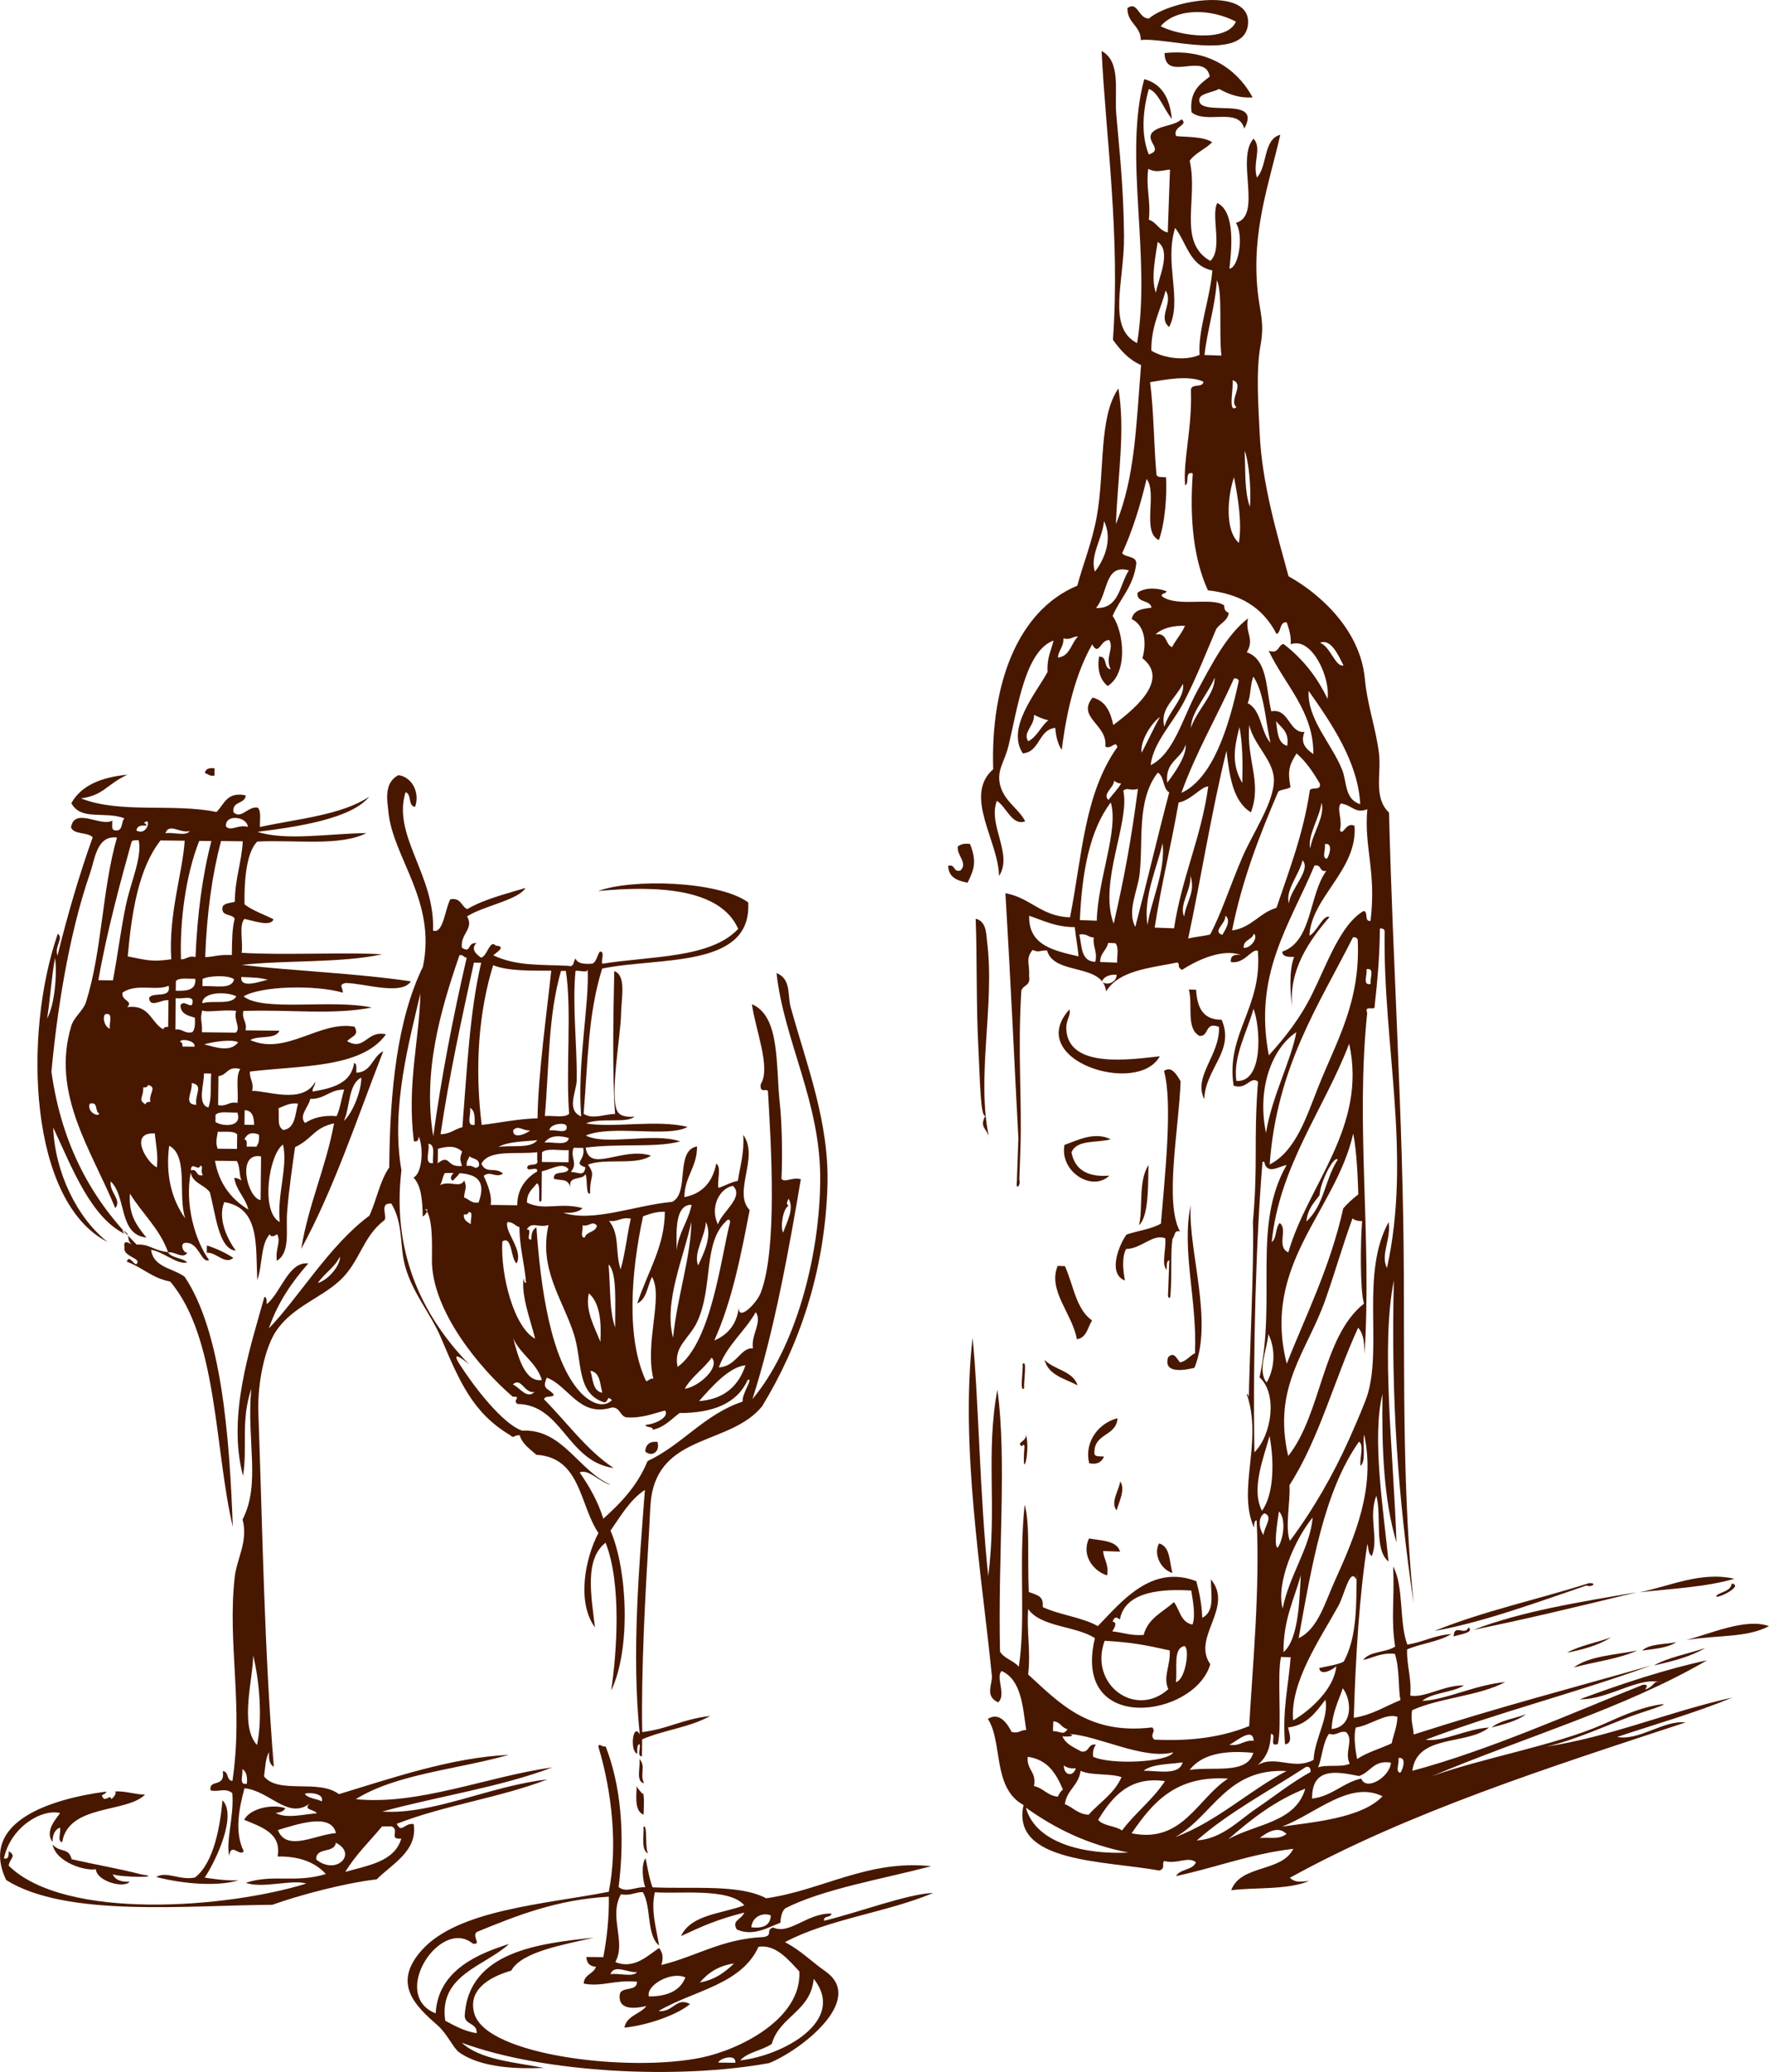 <?xml version="1.0" encoding="UTF-8"?><svg id="Layer_2" xmlns="http://www.w3.org/2000/svg" viewBox="0 0 274.77 321.7"><defs><style>.cls-1{fill:#481700;fill-rule:evenodd;}</style></defs><g id="Layer_1-2"><path class="cls-1" d="M71.83,181.47c-.39.75-.95,1.31-1.52,1.86-.89-.57.62-1.88,1.52-1.86Z"/><path class="cls-1" d="M33.33,119.29c0,.38,0,.75-.01,1.13-.79.15-.99-.27-1.5-.39.1-.66.66-.85,1.51-.74Z"/><path class="cls-1" d="M150.67,131.03c1.05,2.7.68,3.9-.38,6.02-1.58-.31-2.97-.8-3.01-2.63,1.16-.28.72,1.03,1.88.75,1.27-1.18-.62-2.36-.38-3.76.44-.32,1.01-.5,1.88-.37Z"/><path class="cls-1" d="M32.12,194.5c0-.37,0-.75.01-1.13,1.52.49,2.89,1.14,4.12,1.93-1.3,1.13-2.63-.89-4.13-.8Z"/><path class="cls-1" d="M102.12,223.86c.46,1.66-.97,2.38-1.9,1.49.08-1.06.67-1.6,1.9-1.49Z"/><path class="cls-1" d="M99.32,273.09c1.07,1.26,0,2.29.71,3.77-1.31-.21-.53-2.46-.71-3.77Z"/><path class="cls-1" d="M34.56,279.52c2.35,2.37-1.16,9.63-2.77,12,1.07.15,2.98.49,5.26.43-3.3.96-8.4.59-12.78-.52,1.54-.99,3.71.58,6.02.07,2.99-2.32,3.92-8.16,4.27-11.99Z"/><path class="cls-1" d="M99.95,283.63c.67-.52.18,3.28.71,4.14-1.11-.52-.63-2.6-.71-4.14Z"/><path class="cls-1" d="M8.16,286.38c1.21,1.36,2.46.37,2.98,2.29,3.59.82,7.38,1.46,10.88,2.37,3.69.53-3.5.45-4.51-.05.37.88,1.28,1.23,2.62,1.16-.76,1.08-5.11,0-5.24-1.94-1.53.32-6.13-.97-6.73-3.83Z"/><path class="cls-1" d="M17.65,278.2c1.23-.29,3.38.44,4.88.43-2.87,2.91-11.87,1.44-12.87,7.38-.83-.06-.14-1.6-.35-2.26-.79.33-1.16,1.09-1.15,2.24-1.24-1.67.5-3.54,1.18-4.5-3.02-.69-7.75,2.34-8.73,7.05.8.18.72-.53.76-1.12,1.27.81.13,1.09-.02,2.25,8.78,8.59,34.03,6.58,46.23,2.77-2.28-.68-6.78.82-9.4-.11,4.2-1.41,7.75.09,12.43-1.37-1.61-1.77-4.01-2.77-7.49-2.72.63-3.58-2.38-4.53-5.2-5.7.95-1.76,4.26-2.48,6.41-1.81-.25.5-.81.69-1.51.74,1.59.98,4.61.16,6.39.07-.39-.65-2.2-.49-1.11-1.52-3.37,2.56-6.27-2.03-10.13-2.37-.8,2.99-1.61,6.75-.11,9.78-.66.89-1.99-1.48-2.26.73-.53-2.45.79-6.29.48-9.77-1.15-.87-2.05-.12-3.38-.41-.28-1.86,2.3-.29,1.91-2.99.97.05.52,1.47,1.49,1.52,1.75-11.7-.8-21.29.35-31.59.33-3,2.12-5.54,1.23-9.01,2.85-5.51.6-12.27,1.35-20.29-1.68,5.1-.55,8.85-1.28,13.52-2.49-9.26,1.1-19.83,3.32-27.79.44.07.31.69.36,1.13,2.24-1.79,3.36-6.66,6.46-6.32-2.53,2.87-4.75,6.05-6.13,10.09,4.69-4.85,9.42-12.93,15.61-17.5,1.12-2.4,1.63-5.43,3.09-7.49.09-12.08,1.27-23.04,5.23-31.16,2.14-10.27-4.7-16.94-5.37-24.13-.14-1.51-.78-4.43,1.57-5.62,2.2.3,3.36,2.85,2.58,4.92-1.14-.12-.49-1.99-1.48-2.27-2.1,6.73,4.63,12.91,4.27,21.48,1.59.6,1.87-3.41,2.69-4.86,1.69-.29,1.67,1.1,2.62,1.53,2.59-1.53,5.9-2.33,9.06-3.29-1.14,1.88-6.47,2.77-9.08,4.41,1.11,2-1.06,2.63-.81,4.88,1.54.94.71-.81,2.26-.73-.97.95.06,1.82.73,2.26.95-.19,1.35-2.91,2.28-1.86,1.82.1-.12,1.19-.39,1.5,3.55,1.67,7,1.42,11.64,1.63,1.01.27.74-.77,1.14-1.12.31.81,1.38.88,2.63.78.66-.33.7-1.31,1.15-1.87.82-.05.16,1.34.36,1.89,7.61-1.22,16.81-.82,21.12-5.41-2.77-6.35-12.75-6.74-21.75-5.88,5.22-1.95,18.71-1.58,23.3,1.76.62,10.31-13.78,8.45-22.68,10.28-2.21,7.07-2.2,14.29-2.88,22.53,1.31.97,3.33.04,4.89.05-.44-5.41-.29-15.54-.13-22.19,1.93.7,1.08,4.19,1.05,6.78-.03,2.95-1.82,12.85-.54,15.04.47.81,1.73.86,2.62.78-1.13,1.09-5.3.1-7.53,1.05,4.19.75,11.13-.64,15.79.55-3.08,1.71-11.68-.4-15.81,1.33,3.11,1.63,10.46-.52,14.66.91-3.71,1.03-9.25.28-14.68.97.6,4.03,5.62-.18,10.14,1.24-2.18,1.58-7.11.34-9.79,1.4,1.27,1.8.28,1.51.33,4.51-.7.22-.35-2.31-.72-3.02-.5,1.02-2.88.1-2.28,2.23-.4-1.72-1.43-1.14-2.62-1.53-.15-1.42,1.97-.52,2.27-1.48-.94-1.17-2.62.01-4.14.33-.02,1.5-.03,3.01-.05,4.51-.78,1.1.05-2.5-.72-2.64-.66.85-1.57,1.44-1.54,2.99,2.82,1.33,4.94-.11,8.64.85-.61.64-1.7.79-3.02.72,4.63,1.55,11.34-1.2,16.94-1.69,2.75-1.37.39-7.97,3.86-8.61,0,3.29-1.93,4.62-1.97,7.88,2.81-.55,4.39-2.36,4.95-5.21.85.53.11,2.62.34,3.77,1.05-.32,1.87-.88,3.02-1.09.34-2.31,1.02-4.29.83-7.14,2.53,3.46-1.68,8.9,1,11.67-1.31,6.8-2.7,14.05-5.49,20.25,2.1-.89,3.51-2.5,3.82-5.23-.23,2.42,2.74-.45,3.41-2.22,2.58-6.8,1.6-22.86,1.1-31.2-.11-.65-1.31.47-1.12-1.14,1.62-2.52-.84-8.51-1.37-12.42,4.45,1.89,3.67,9.54,4.34,15.47.3,2.65.44,8.05.25,11.66.6.62,1.58-.32,3.01.04-1.79,10.62-4.18,23.85-7.52,34.14,6.58-7.8,10.47-21.89,10.53-34.11.06-12.01-5.62-21.47-6.79-32.04,2.31.94,1.68,3.4,2.2,5.29,2.49,9.03,6.04,17.95,5.71,27.89-.44,13.36-4.47,24.79-10.16,34.11-4.79,5.85-15.15,4.33-17.07,13.35-.3,1.4-.33,3.48-.43,5.26-.64,10.75-1.29,22.41-1.11,31.96,4.21-.55,5.98-1.94,10.56-2.52-3,1.75-7.27,2.2-10.57,3.64,0,.88-.02,1.76-.03,2.63-.82.05-.16-1.34-.36-1.88-.51.11-.32.94-.39,1.5-1.21-.56-.61-4.96.41-3-1.3-12.57-.08-26.31.8-37.98-2.33,1.55-3.75,4.03-5.34,6.33,2.65,6.12,3.17,18.48.1,24.82.87-5.82,1.66-16.55-.87-22.95-3.28,2.58-2.25,8.1-1.65,13.15-2.86-3.92-1.53-10.73.54-14.66-2.94-4.32-2.72-11.73-9.64-12.14-.99-.89-2.15-1.62-2.6-3.04-1.03-.04-.76.62-1.5-.02-5.81-3.48-7.84-8.34-10.74-15.16-1.55-3.66-4.37-6.86-5.52-10.97-.94-3.34-.24-6.54-2.15-9.8-2.05-.2-.46,2.18-1.16,2.62-3.35,2.57-3.72,6.43-6.87,9.33-3.03,2.78-7.31,4.05-9.86,7.79-1.68,2.46-2.95,7.86-2.78,12.76.66,18.17.88,36.12,2.4,54.93-.65-.35-.82-1.18-.73-2.26-.59.91-.59,2.44-.79,3.75,2.22,2.82,8.48.36,11.63,2.76,8.14-2.46,17.48-5.7,26.39-6.1-7.96,2.26-17.45,2.94-23.77,6.88,9.79.99,20.55-3.56,30.52-4.93-8.04,3.06-17.7,4.47-26.4,6.85,7.76.55,16.88-4.02,25.63-4.98-7.29,2.82-16.14,4.03-23.39,6.89.79,1.55,1.13-.17,2.63.03.68,4.18-3.42,6.24-5.74,8.59-5.04.57-12.14,2.49-16.22,3.95-13.31.08-31.99,2.01-41.33-3.84-4.37-9.19,7.31-12.67,15.57-13.74-.29.71-1.13.25-.39,1.13.64.08.98-.63,1.13.01.3-.04,1.15-1.23.39-1.12ZM100.58,226.85c5.44-2.55,8.79-7.24,14.77-9.24-.15-1.23,1.77-3.76.79-3.37-1.64,3.65-5.37,5.15-10.59,5.15-1.3.96-2.31,2.2-4.16,2.59,0-.62-1.04-.22-1.12-.76,1.44-.07,3.77-1.19,3.03-2.22-1.89.47-3.52,1.22-6.03,1.06-1.02-.24-.92-1.58-2.24-1.53-5.05,1.59-6.69-3.37-10.1-4.63-.84,1.94.3,1.57,1.1,2.65-.24.52-1.45.04-1.51.73,3.57,3.58,6.5,7.78,10.79,10.65-7.22-1.03-7.97-9.83-14.93-9.95-.87-.56.75-1.18-.74-1.13-4.99-4.24-12.59-13.32-12.55-21.2.01-2.31.18-6.7-1.04-7.91.77-.11-.09,1.09-.39,1.12-.05-2.43-.2-4.77-1.44-6.03,1.43-.7,1.57-4.73.82-6.38-.05.46-.12.89-.76.74-1.11-8.97.9-15.93,1.01-22.93-1.61,7.02-4.65,17.74-2.94,27.42-1.62,13.62,3.95,23.42,10.57,30.2-.85-.74-3.05-2.44-1.5-.02,2.21,3.46,6.64,9.21,9.66,10.26,6.37-.31,8.74,6.27,13.82,8.42-1.69-.34-3.47-2.54-4.87-1.93,1.49,2.14,2.82,4.43,3.68,7.18,2.78-2.48,5.34-5.19,6.87-8.95ZM67.29,176.46c1.27-9.29,3.06-18.48,5.2-27.77-.48-.03-.51-.49-1.12-.39-3.02,8.74-5.73,18.25-4.07,28.16ZM68.42,176.1c1.49,0,2.19-.8,3.4-1.09.71-8.78,1.12-17.88,2.92-25.54-.38,0-.75-.01-1.13-.01-1.89,8.71-3.82,17.39-5.18,26.64ZM74.83,174.66c2.89-.34,5.53-.94,8.66-1.03.11-7.08,1.47-16.58,2.13-22.92-3.27-.02-6.68.09-9.02-.85-2.26,7.3-2.89,15.89-1.78,24.8ZM89.39,150.76c-.52,5.35.27,11.7.19,16.93-.03,1.79-1.69,4.66.69,5.65-.65-8.17,1.32-17.62,1-22.93.06.81-1.34.15-1.88.35ZM87.14,150.73c-2.03,7.13-1.81,14.41-2.51,22.54,1.28-.09,3.05.33,3.77-.33-.54-7.03.44-16.07-.51-22.2-.25,0-.5,0-.75,0ZM73.71,174.65c.07-1.19.04-2.27-.72-2.64.27.86-.71,2.92.72,2.64ZM85.36,175.53c.86-.26,2.92.71,2.64-.72-.3-.65-2.72-.27-2.64.72ZM79.71,175.47c-.1,1.58,2.32.42,2.63.03-1.17.12-1.79-.89-2.63-.03ZM84.58,177.41c1.31-.19,3.56.6,3.77-.71-1-.32-2.88-.64-3.77.71ZM77.43,178.08c2.04-.33,5.01.31,6.03-1.06-2.13.24-4.52.19-6.03,1.06ZM67.25,180.6c-.1-1.14.45-2.92-.72-3.02.3.95-.77,3.23.72,3.02ZM68.02,178.35c0,.75-.02,1.51-.03,2.26,1.98-1.54,1.26.69,3.76.42-.33-1.1-.33-1.16.02-2.25-.99-.86-2-.89-3.75-.42ZM88.67,181.96c1.22.02,2.02.81,2.26-.72-2.03-.73.03-.95-.34-3.01-.5,0-1-.01-1.5-.02-.58,1.58.75,2.3-.42,3.75ZM84.19,178.91c0,.5-.01,1-.02,1.5,1.38.02,2.76.03,4.14.04,0-.62.01-1.25.02-1.88-1.38.1-3.33-.36-4.14.33ZM74.77,180.68c.73,1.66,2.1.41,3.37,1.54-1.16.74-1.95-.5-3.01.34.68,1.5,1.31,3.09,1.08,4.52,1.38.02,2.76.03,4.14.05-.06-2.94,1.95-4.62,3.07-5.23.28-1.02-1.78.25-1.5-.77.28-.6,1.84.11,1.52-1.11,0-.38,0-.75.01-1.13-3.07.41-7.45-.52-8.67,1.78ZM72.51,181.03c1.2-.21,1.15.72,1.88.02.19-1.18-.93-1.07-1.49-1.52-.12.51-.54.71-.39,1.5ZM68.34,184c1.56-.76,3.08.54,3.77-.71.5,1.2.07,1.26-.03,2.63.78.23,1.06.95,2.25.78,1.74-4.69-2.1-4.63-5.22-4.57-.39.49-.38,1.38-.77,1.87ZM111.52,190.11c.48-1.86,4.18-4.25,2.32-5.99-2.12.37-3.62,3.39-2.32,5.99ZM122.46,187.23c-.9.49-1.29,3.48-.8,4.13.41-1.37,1.82-3.71.81-5.26-.15.54-.46.63-.01,1.13ZM105.08,194.18c.32-2.84,1.81-4.49,2.34-7.12-2.95-.09-2.23,5.58-2.34,7.12ZM103.27,188.14c-1.4-.04-2.38.35-3.39.71-1.88,8.76-2.65,18.96.47,25.58.48-.02.53-.48,1.13-.37-1.36-5.74,1.57-12.64-.2-15.8-.74,1.4-.82,3.47-2.3,4.11,1.69-5.09,4.25-8.8,4.29-14.24ZM72.05,188.55c-.08.94.56,1.18,1.11,1.52-.2-.55.46-1.94-.35-1.89-.09.29-.32.44-.76.37ZM94.6,189.55c1.73,2.22.89,4.65,1.79,7.54.72-2.43,1-5.32,1.59-7.88-1.55-.31-1.94.56-3.39.34ZM108.34,205.12c-1.24,2.74-3.79,3.9-3.09,7.11,5.29-3.85,6.71-16.96,8.15-22.47-.02-.23-.05-.45-.37-.38-3.94,3.34-2.18,10.19-4.69,15.74ZM104.55,207.71c.57-6.13,2.79-12.61,2.83-18.02-1.11,5.41-4.35,12.44-2.83,18.02ZM108.44,196.47c.74-1.66,2.29-4.49,1.2-6.75-.1,2.31-1.99,4.8-1.2,6.75ZM80.24,196.16c-.97-.8-.65-4.38-2.22-3.41-.29,5.25,1.82,13.35,5.1,15.1-.69-2.8-2.22-6.76-1.78-9.42.08.29,0,.74.37.75-.23-3-1.01-5.46-1.03-8.66-.71-.17-.94-.82-1.87-.77-.5,1.46,2.53,4.39,1.43,6.41ZM90.46,190.26c.2.55-.46,1.94.36,1.89.27-.99,1.72-.78,1.9-1.86-.78-.83-1.08.17-2.26-.03ZM90.17,216.2c.82.88,3.18,2.85,4.88,1.18-.86-.76-.42.09-1.13.37-4.44-1.32-3.45-6.45-4.77-10.58-1.74-5.44-5.52-10.15-3.95-16.97-1.64.5-2.6-.65-3.39.72,1.02-.26-.29,1.77.73,1.51-.04-.93.21-1.56.78-1.87.64,9.19,2.16,20.58,6.86,25.65ZM49.37,199.2c1.75-.51,3.58-2.92,3.43-4.1-.82,1.7-2.42,2.6-3.43,4.1ZM95.55,206.11c-.02-3.66.32-8.52-1.02-9.79.33,4.46.13,7.23,1.02,9.79ZM93.26,208.34c.17-3.27-.12-6.08-1.8-7.54-.61,2.6.9,5.29,1.8,7.54ZM111.65,212.3c2.71-.1,3.39-3.15,5.3-2.95-.34-2.13,1.5-4.02.44-5.63-1.73,3.05-4.45,5.08-5.74,8.58ZM84.17,214.26c-.86-2.76-3.32-3.95-4.44-6.44.7,2.7,1.79,6.87,4.44,6.44ZM106.35,215.63c2.23-.32,5.57-3.36,4.19-4.84-1.25,1.77-3.1,2.91-4.19,4.84ZM108.58,217.54c3.92-.3,6.13-2.35,7.21-5.56-2.52.22-5.33,3.42-7.21,5.56ZM93.55,216.24c-.36-1.38-.32-3.16-1.84-3.41.41,1.33.34,3.14,1.84,3.41ZM83.02,216.13c-1.57.28-2.08-2.41-3.37-1.17.96.32,2.13,2.35,3.37,1.17ZM39.92,270.93c.85-3.94.42-9.77-.6-13.92.04,3.48-2.19,10.88.6,13.92ZM38.35,276.93c.09-1.08-.07-1.91-.73-2.26.22.78-.64,2.6.73,2.26ZM49.98,279.69c.46-1.46-2.6-1.39-2.62-1.16.52.73,1.82.7,2.62,1.16ZM43.16,284.13c1.35,3.46,5.89.69,9.02.48-.76-3.27-6.17-1.3-9.02-.48ZM53.62,290.64c3.57-1.04,7.64-1.57,8.71-5.17-2.06.13-.19-1.28-1.48-1.9-.5,0-1-.01-1.5-.01-1.93,2.34-4.12,4.41-5.72,7.08ZM49.12,288.71c3.12,2.54,6.47-.92,3.04-2.6-.19,1.71-3.14.6-3.04,2.6Z"/><path class="cls-1" d="M21.19,196.26c.95-.95-2.18-1.07-1.85-2.65-.25-1.25.78-.6,1.13-.36-1.01-.92,0-1.67-1.48-2.27.16.34.32.68.74.76-5.54-2.39-8.55-10.48-11.47-16.68.27,6.93,3.68,14.01,8.45,17.77-12.2-6.21-13.17-32.12-7.74-47.85.98.66-.55,1.94-.04,3.39,1.58-6.37,3.37-12.52,5.47-18.37-.78-.85-2.92-.37-3.37-1.54.52-3.22,4.74,0,6.41-1.06.03.6-.2,1.43.36,1.51,1.39.28.95-1.31,1.53-1.86-3.11-1.16-6.75.44-8.25-2.35,1.58-2.82,4.74-4.03,8.7-4.42-3.41,1.64-3.64,3.17-7.19,3.68,6.1,2.41,14.25.72,21.04,2.11,1.2-1.18,1.58-3.2,4.54-2.58-.11,1.41-2.16.83-1.91,2.61,1.18,1.18,2.26-.97,3.77-.71.58.55.31,1.93.34,3.01,5.93-1.29,12.6-1.82,16.98-4.7-2.77,3.38-10.83,4.64-17.36,5.45,4.36,1.43,11.1.28,16.92.19-4.03,2.1-11.15,1.02-16.94,1.32-1.91,1.83-2.04,7.14-1.99,9.75,1.28.98,2.98,1.55,4.49,2.31-.33,1.26-3.33.18-4.51-.05-.88,1-.17,3.62-.43,5.26,5.96.4,16.99-.12,21.81.24-6.46,1.38-14.77.87-21.83,1.64,8.48.98,17.38,1.25,26.3,2.55-1.41,2.27-7.36.26-10.16.26-1.1.31-.43.56-.39,1.5-4.29-1.24-12.67-1.06-15.43.58,3.11,2.44,13.63.38,19.91,1.73-6.21,1.19-12.46.28-19.94.53-.28,1.39.62,1.62.34,3.01,1.75.02,3.51.04,5.26.06-.6,1.42-3.31.67-4.53,1.45,5.59,2.47,10.82-3.1,16.2-2.07.77,1.39-.43,1.43-1.15,2.24,2.78,1.61,3.01-1.75,6.03-1.06-3.77,5.27-13.15,4.81-21.13,5.78-.09,1.21.65,1.6.34,3.01,2.07-.13,7.86,2.17,9.79-1.4.04.68-.47.79-.39,1.5,3.07-.54,5.97-1.25,6.44-4.44.51.12.3.94.36,1.51,2.38-.1,2.48-2.53,4.17-3.34-4.07,10.42-7.64,21.34-12.75,30.7,1.17-7.04,3.82-12.58,5.11-19.5-3.17.7-3.3,2.37-6.06,3.7-.41,2.9-.96,6.55-1.24,10.14-.21,2.64.56,6.22-1.59,7.5-.27-1.93.68-2.85.05-4.13-.31.26-1.04.57-1.13-.01-1.47,1.54-1.14,4.91-1.96,7.12-.26-5.39.42-11.18-5.13-12.09-1.08,2.68.58,5.88,1.8,7.54-2.71-.21-3.15-5.85-4.04-9.07-.83-1.17-2.65-1.38-2.97-3.04-.94,4.89.65,10.52,2.86,13.57-1.25.59-1.59-2.9-3.73-2.67-.89.09-.25,1.66.36,1.51-.67,1.11-2-.24-3.01-.03.6.9,2.2.82,2.99,1.54-1.49.46-3.66-1.62-5.62-1.95.34,2.77,3.43,2.84,5.22,4.2,5.73,8.58,6.95,24.78,7.47,38.82-2.87-12.12-2.31-29.35-9.73-38.09-2.79-.5-4.33-2.22-6.74-3.08.38-1.15,1,.44,1.5.39ZM20.18,185.34c-.25,3.35,1.16,5.07,2.56,6.8-4.37-.43-3.06-6.43-5.55-8.71-.26,1.63,1.81,2.92.71,4.14-3.67-8.98-10.01-17.71-6.83-28.28.42-1.4,1.87-2.37,2.3-3.74,2.5-7.96,2.48-17.44,4.8-25.52-3.15-.35-3.4,3.29-4.2,5.59-3.41,9.84-5.19,22.12-5.98,30.77,1.62,11.69,6.51,20.17,13.24,26.85,2.08-.1,2.3.82,4.88,1.18-1.31-3.67-4.02-5.99-5.92-9.09ZM38.58,187.8c-.48-1.89-1.85-2.9-2.2-4.91.52,0,.82.19,1.12.39-.38-.86-.21-2.27-.72-3.02-1.13-.01-2.26-.02-3.39-.04.64,3.59,2.53,5.95,5.18,7.58ZM35.11,128.34c.83.8,1.82-.38,3.39.04-.13-1.65-3.64-2.03-3.39-.04ZM21.19,128.94c1.81.98,2.38-2.39,1.14-1.12.23.02.44.06.37.38-.86-.11-1.42.07-1.51.74ZM25.69,129.37c1.15-.22,3.23.52,3.77-.33-1.55.37-3.19-1.32-3.77.33ZM20.41,130.81c-1.6,5.71-3.87,14.05-5.13,21.38.75,0,1.5.02,2.26.02.71-3.68,1.19-7.73,2.01-11.64.78-3.73,2.56-7.47,1.99-10.13-.44.05-1.07-.07-1.13.36ZM24.93,130.49c-3.36,4.29-4.46,10.91-5.09,18,3.07.6,3.71.88,6.76.45-.44-7.06,1.76-13.39,2.09-18.41-1.25-.01-2.51-.03-3.76-.04ZM30.95,130.55c-2.17,5.49-3.03,12.67-2.84,18.4.89.02,1.12-.64,2.26-.35.27-6.57,1.06-12.61,2.46-18.02-.63,0-1.25-.01-1.88-.02ZM31.87,148.61c1.81-.1,1.76-.4,4.14-.33.04-2.66.05-4.05.44-5.64-.41-.84-2.24-.29-1.86-1.9.33-.55,1.22-.53,1.89-.73,0-3.55,1.04-6.03,1.23-9.39-1.13-.01-2.25-.02-3.38-.04-1.35,5.13-2.19,10.93-2.46,18.03ZM7.32,158.12c1.18-2.09,1.58-7,1.23-9.39-.56,2.98-.74,6.34-1.23,9.39ZM31.46,151.99c0,.38,0,.75-.01,1.13,1.84-.15,4.55.6,4.9-1.07-.84-.71-4-.56-4.89-.05ZM41.61,152.11c-1.58-.36-1.89-.31-4.13-.42-.2,1.92,3.06.63,4.13.42ZM27.32,152.32c0,.5-.01,1-.02,1.5,1.66.05,3.19-.03,3.03-1.85-1.08.03-2.46-.23-3.01.34ZM19.03,154.11c-.24,1.32,1.76,1.26.73,2.26,3.51-.46,3.65,2.39,5.6,3.45.09-.29.32-.43.76-.37.01-1.38.03-2.76.05-4.14-.93-.24-2.95,1.34-3-.41.67-.97,3.44.22,3.03-1.85-2.01.87-4.91-.44-7.16,1.05ZM31.42,155.76c1.62-.5,4.55.34,5.28-1.07-1.34-.72-5.22-.79-5.28,1.07ZM27.24,159.85c1.19-.17,1.32.69,2.63.41.44-.44.44-1.33.4-2.25-1.06-.32-2.2-.57-2.24-1.91.55-1.12,1.95,1.01,1.89-.73-.15-.84-1.85-.17-2.63-.41-.02,1.63-.04,3.26-.05,4.89ZM31.37,160.27c1.75.02,3.51.04,5.27.06.8-.83-.38-1.82.04-3.38-1.89-.25-4.45.3-5.27-.06-.39,1.53.02,1.52-.04,3.38ZM17.08,159.73c-.22-.78.64-2.6-.73-2.26-.5.48-.1,1.99.73,2.26ZM28.33,162.49c.63,0,1.25.01,1.88.02.21-.99-2.17-1.3-2.25-.78.29.08.43.32.37.76ZM31.72,162.15c1.63.4,4.04,1.32,5.27-.32-.92-.54-4.02-.07-5.27.32ZM33.93,167.07c-.02,1.5-.03,3-.05,4.51,1.39.28,1.62-.62,3.01-.34.18-1.71-.34-4.15.43-5.26-2.02-.55-2,.99-3.4,1.09ZM32.37,171.94c.52-1.43.29-2.79.43-5.26-.38,0-.75,0-1.13-.01.11,1.37-1.15,4.82.69,5.27ZM53.4,174.05c1.51-1.37,2.79-5,2.71-6.74-2.06,1.06-1.7,4.6-2.71,6.74ZM30.49,171.54c-.26-1.66,1.19-3.06-.72-3.39.19,1.37-1.38,3.33.72,3.39ZM22.25,168.82c.06,1.61-.9,1.91.35,2.64.09-.29.32-.43.76-.37-.3-1.34,1.11-2.24-.35-2.64-.09.29-.32.43-.76.37ZM48.18,170.61c-.14,1.15-1.87,2.63-.79,3.75,1.21-.79,2.75-1.25,4.9-1.07.55-1.21.75-2.78,1.17-4.12-2.25-.02-3,1.5-5.28,1.45ZM43.27,172.06c.1,2.01-.21,2.74.72,3.39,1.88-.24,1.84-2.42,2.3-4.11-1.38-.14-2.1.39-3.02.72ZM15.43,172.88c-.76-.25-.08-1.9-1.49-1.52-.47,1.24,1.3,2.15,1.49,1.52ZM37.98,174.63c.5,0,1,.01,1.5.02-.05-1.19-.24-2.25-1.48-2.28-.01.75-.02,1.5-.03,2.26ZM33.48,173.08c0,.37,0,.75-.01,1.13,1.02.67,4.21.92,3.4-1.47-1.18.06-2.76-.29-3.39.34ZM33.8,178.35c1,0,2,.02,3.01.03,0-.75.02-1.5.03-2.26-.54-.59-1.92-.35-3.01-.41-.2,1.23-.36,1.65-.03,2.63ZM37.95,176.89c.44.07.4.6.36,1.13.5,0,1,0,1.5.02.32-.43.51-1,.4-1.88-1.02-.41-1.76-.26-2.26.73ZM24.37,181.25c.22-2.07-.18-3.55-.32-5.27-4.13-.24-1.25,4.57.32,5.27ZM43.45,189.74c-.43-4.38,1.3-8.56.51-12.03-2.19,1.5-3.54,10.41-.51,12.03ZM28.79,189.2c-1.22-3.39.56-9.72-2.51-11.31-.59,4.5.36,8.33,2.51,11.31ZM40.48,186.32c.02-2.25.05-4.51.07-6.77-3.9-.72-2.1,6.52-.07,6.77ZM29.63,181.69c1.16-.27.71,1.04,1.87.77-.47-.95.21-1.18-.36-1.51-.35,1.03-1.38-.75-1.51.74Z"/><path class="cls-1" d="M92.94,271.14c.17-.56.48.15,1.13.01,2.32,5.91,3.06,13.51,2.02,21.83,1.15.98,2.67-.08,4.13.04-.38-1.06-.68-3.53.05-4.51.23.98.5,2.92,1.08,4.52,6.17.29,13.47-.53,17.66,1.7,8.77-1.26,15.8-6.04,25.63-4.98-7.84,2.05-16.76,3.54-22.64,6.52-.55.46-.73,1.29-.78,2.25-1.86.71-4.26,2.2-6.78,1.05-.83-1.46.71-1.48,1.16-2.62-4.23,1.08-6.43,2.07-9.82,3.65,1.55-3.36,6.3-3.45,9.83-4.78-2.35-2.78-10.24-1.72-13.89-2.03-.63,2.67.12,5.21.66,8.28-2.01-1.63-1.17-6.05-2.54-8.3-1.24,0-1.88.61-3.39.34-1.95,3.47.85,7.36-.87,10.52,2.88,1.2,5.04-1.02,6.79-2.18.67.82.64,1.73.35,2.64,5.41-1.32,9.42-4.06,15.84-4.34,1.6-.23.29-1.07,1.52-1.49,2.56,1.19,5.27-2.24,9.05-2.16-.05.71-1.25.25-1.14,1.12,5.33-1.27,12.99-4.19,16.97-4.32-7.2,3.03-16.36,4.07-23.03,7.64,2.47,1.3,3.95,2.88,6.34,4.58,6.21,4.43-3.97,12.27-8.81,14.2-13.98,2.55-34.86,1.59-47.73-3.16,2.88,2.64,8.08,3.01,12.74,3.9-3.65.16-9.57.12-13.13-2.4-.95-.67-1.82-2.83-3.34-4.17-3.39-2.99-7.18-6.44-2.5-11.69,5.62-6.3,19.1-7.14,29.06-9.08,1.4-6.99.52-15.46-1.63-22.58ZM74.2,299.89c-1.15.55.78,2.15-.77,1.87-5.04-4.13-12.95,7.99-5.76,10.84.36-6.87,6.94-9.36,11.4-10.78-3.72,3.45-10.98,4.78-9.91,11.92,1.47.79,2.92,1.61,4.87,1.94.13-1.61-1.76-1.26-1.85-2.65.52-10.12,11.76-11.3,20.07-12.19-4.67,1.1-11.21,2.16-12.84,5.12-3.71,1.08-6.78,3.14-5.72,6.71,1.94,6.51,24.13,9.11,35.28,6.79,6.02-1.26,15.57-6.05,15.19-13.37-1.63-1.75-3.66-4.26-6.35-3.83-2.65,5.91-10.2,6.81-15.53,9.98,2.28.25,2.8-2.27,4.9-1.08-2.42,1.97-7.33,3.4-10.2,3.65.38-1.9,2.45-2.06,3.42-3.35-1.68.39-4.55.76-4.11-1.93.39-1.12,2.69-.29,2.65-1.85-3.48-.33-5.51.86-8.28.29.07-1.45,1.54-1.47,1.91-2.61-.96-.06-1.45-.56-1.49-1.52.88,0,1.76.02,2.63.03.54-2.87.9-5.92.86-9.39-8.11.46-14.26,2.92-20.37,5.42ZM116.7,299.24c1.8.19,2.95-.27,3.03-1.85-1.22-.51-2.89.17-3.03,1.85ZM108.71,307.8c2.32-.41,3.9-1.59,5.3-2.95-2.39.34-4.04,1.45-5.3,2.95ZM94.81,306.52c1.27-.23,3.49.52,4.14-.33-1.4.15-3.55-1.3-4.14.33ZM100.79,309.97c2.85,0,4.85-.87,5.67-2.95-2.18-1.02-6.16,1.22-5.67,2.95ZM119.89,317.32c-1.45,1.05-3.74,1.25-4.92,2.58,6.51-.71,16.63-6.09,11.42-12.66-.48,5.09-5.27,5.77-6.51,10.08ZM111.58,320.24c.88,0,1.75.02,2.63.03.18-1.51-2.55-.65-2.63-.03Z"/><path class="cls-1" d="M177.2,6.22c-.03-2.27-2.14-2.61-2.08-4.97,1.62-1.15,1.69,1.65,3.33,1.63,3.44-2.96,16.02-4.99,15.39.93-.61,5.87-12.99,1.9-16.64,2.41ZM180.28,4.07c2.78,1.47,10.25,2.59,11.69-.71-3.68-1.94-9.15-2.26-11.69.71Z"/><path class="cls-1" d="M180.89,8.24c7.65-.81,11.87,3.47,13.67,6.89-1.89.09-3.32-.3-5.22-1.32-1.09.62-3.11.65-3.07,1.77.09,2.66,9.9-.84,6.99,4.39-.86-3.39-5.94-.63-8.19-2.55-.35-3.24,1.29-4.34,2.84-5.54-.79-3.98-6.96,1.03-7.02-3.64Z"/><path class="cls-1" d="M184.65,153.63c.38.01.75.03,1.13.04.17,2.63.96,4.67,3.97,4.66,2.1,4.84-2.53,7.51-2.7,12.32-1.78-3.56,2.47-6.82,2.29-11.21-2.29-.9-1.46,1.55-3.06,1.39-2.1-1.22-.97-4.75-1.62-7.2Z"/><path class="cls-1" d="M183.29,191.21c-1-.3-.75.75-1.17,1.09-.34,2.3-.05,5.4-.31,8.64.02.93-.48.62-.38-.01.02-.63.05-1.25.07-1.88.04-1.13.08-2.26.12-3.38-.52.1-.35.93-.43,1.49-.83-.92-.01-3.38-.2-4.9-1.91-.77-3.72,1.64-6.08,1.66-.71,1.36-.45,3.41-.18,4.89-2.77-1.03-.86-5.69.26-7.14,1.75-.59,3.83-.83,5.33-1.69.54-6.7,1.89-18.71.48-23.69,1.19-.93,2.08.76,2.58,1.6-.28,7.5-2.55,18.81-.09,23.33Z"/><path class="cls-1" d="M172.52,176.89c-2.11.59-5.32,0-6.09,2.04.5,2.56,2.33,3.88,5.89,3.6-2.71,2.6-7.76-.65-6.98-4.77,1.88-.66,4.68-2.15,7.18-.87Z"/><path class="cls-1" d="M178.4,180.87c-.13,1.95.21,7.78-1.47,9.35.63-2.79-.16-6.84,1.47-9.35Z"/><path class="cls-1" d="M184.94,187.13c-.4,7.1,3.56,17.97.59,25.23-1.26.34-4.96,1.07-4.08-1.65.97-.93,1.33.3,1.85.82,1.02-.21,1.47-1.03,2.31-1.42.37-8.23-2.12-15.95-.67-22.98Z"/><path class="cls-1" d="M164.28,196.54c.38.01.75.03,1.13.04,1.32,2.89,1.69,6.66,4.21,8.43-.67,1.1-.86,2.72-2.36,2.92-.68-3.97-4.58-7.57-2.97-11.4Z"/><path class="cls-1" d="M162.25,211.14c1.47,1.54,4.42,1.7,5.12,3.95-1.99-1.05-4.54-1.58-5.12-3.95Z"/><path class="cls-1" d="M158.84,211.77c.75-.79.14,2.75.24,3.77-.75.79-.14-2.76-.24-3.77Z"/><path class="cls-1" d="M173.58,220.21c-.21,2.9-3.74,2.22-3.59,5.51.1.52.93.35,1.49.43-.35.8-.98,1.3-2.3,1.04-.82-3.39,1.55-6.29,4.39-6.99Z"/><path class="cls-1" d="M159.21,222.32c1.06,2.29-.58,8.67-.08,2.26-.05-.43-.37-.22-.37-.01-1.17-.67,1.19-.76.46-2.25Z"/><path class="cls-1" d="M173.98,230.01c.92,1.15-.25,3.36-.54,4.5-1.04-1.27.42-3.18.54-4.5Z"/><path class="cls-1" d="M169.15,238.86c1.96.36,4.35.32,4.82,2.05-.88-.03-1.76-.06-2.63-.09.11,1.35.93,2.04.62,3.78-2.12-.64-4.06-3.16-2.8-5.74Z"/><path class="cls-1" d="M180.03,239.63c1.8.51,1.57,2.9,2.09,4.59-1.71-.45-3.04-2.84-2.09-4.59Z"/><path class="cls-1" d="M269.39,245.12c-4.37,1.29-9.71,1.53-14.75,2.1,4.54-.87,9.5-3.3,14.75-2.1Z"/><path class="cls-1" d="M274.77,252.47c-3.4,1.83-7.95,1.36-12.87,2.17,3.86-1,9.2-3.45,12.87-2.17Z"/><path class="cls-1" d="M190.96,41.71c1.38-.06,2.29-5.06,1.01-7.11,4.17-1.13-.05-9.92,2.73-13.07,1.37,1.45-.19,3.73.53,6.04,1.65-1.75.98-5.98,3.63-6.64-1.74,7.62-4.49,14.95-3.51,24.33.34,3.26,1.09,4.82.45,8.3-.75,4.07-.34,9.51-.13,13.92.36,7.58,2.68,15.43,4.47,21.99,5.18,2.89,11.14,8.51,11.85,15.86.42,4.42,1.74,7.73,2.21,11.75.36,3.09-.9,6.75,1.55,9.09.59,23.76,2.2,47.7,2.3,71.58.07,16.99-.17,34.58,1.53,51.23-2.46-16.8-3.53-31.59-3.08-50.16-2.06,10.18-.07,26.56.41,40.66-1.97-6.52-2.3-14.56-2.18-23.03-1.67,6.76.17,18.06.94,26-2.28-1.87-1.03-7.04-1.89-10.23-1.29,3.37.43,6.58-.71,9.38-.55-.34-.5-1.23-.68-1.91-1.26,8.16-1.82,17.34-2.11,27.02,2.86-.44,4.86-1.8,7.25-2.75-.38-1.81-.1-4.84-.87-7.18-2.15-.23-3.3.61-4.93.95,1-1.4,3.55-1.12,4.97-2.08-.67-4.35-.09-6.94-.3-12.43,1.69,3.15.89,8.62,2.19,12.12,2.44-.37,4.21-1.46,6.83-1.63-1.92,1.19-4.7,1.45-6.86,2.38-.08,2.62.73,4.41.49,7.17,2.27.41,5.21-1.64,8.34-1.58-1.83,1.15-4.82,1.06-6.49,2.4,3.63-.13,8.31-2.52,12.9-2.92-4.13,2.19-10.11,2.4-14.46,4.37-.28,1.59.18,2.5.24,3.77,13.76-4.41,24.08-7.06,36.89-10.71-11.91,4.32-23.7,7.25-35.04,11.53,2.77.37,6.4-1.71,9.85-1.9-3.46,2.79-11.19.99-11.91,6.72,11.72-3.14,24.29-8.76,35.86-13.38.96.02.45.3.35.77,1.78-.75.99-1.54,2.67-1.03-3.43-1.26-8.19,2.58-12.88,2.54,6.31-2.36,13.58-4.75,19.78-6.06-12.88,7.5-28.55,11.99-42.8,18.02,7.73-2.83,19.1-4.77,26.63-8.07,2.22-.97,5.42-2.54,8.77-3.07,2.52-.4-2.9,1.25-4.2,1.73-3.89,1.44-8.97,3.8-13.34,4.78,9.88-1.49,18.96-5.4,28.88-7.61-5.68,2.35-11.9,4.12-17.91,6.12,3.45.64,7.26-2.66,10.62-2.25-21.41,7.04-42.97,13.93-61.46,24.12.98.85,1.69.57,2.99.49-3.32,1.43-8.63.97-12.09,1.44,1.47-4.02,7.85-2.75,9.64-6.43-6.65.78-12.05,2.92-18.21,4.23.63-1.14,2.58-.87,3.09-2.15-1.26-.97-2.89.35-4.89-.18-.52.24.28,1.16-.81,1.47-8.57-1.55-23.05-1.2-21.08-10.17-4.88-2.65-3.19-9.8-5.54-13.37,1.85-1.18,3.1.86,3.69,2.02,1.14.31,1.38-.34,2.27-.29-.55-3.73-.76-7.76-3.81-9.17-1.01.92.78,3.7-.55,4.87-2.15-.99-.84-2.82-.98-4.17-1.61-15.99-4.93-35.71-2.99-52.42.92,9.04,1.13,25,2.43,36.97,1.38-10.56-.42-19.17,1.42-28.92,1.51,10.9.06,25.74.41,40.66.65,1.1,2.15,1.39,2.92,2.36,1.12-7.4-.07-15.95.91-25.18.84,2.98.4,8.29.64,13.57,1.68.57,2.26.75,2.17,2.34,2.6,1.22,6.12,1.57,8.55,2.95,3.55-3.61,8.25-9.7,15.3-6.97.47,1.74.85,3.56.92,5.68,2-1.02,1.32-3.54,1.35-5.97,3.63,4.38-3.04,9.01-.1,13.17-2.39,8.33-21.55,11.04-17.92-4.04-2.99-1.94-8.36-1.67-10.37-4.52-.26,3.63.43,6.37,0,10.16,4.88,4.45,9.39,9.4,19.27,8.22.68.69-.49,1.08.31,1.89,5.86.31,10.72-.45,14.75-2.1.54-9.42,1.69-21.24,1.16-31.94-.44.04-.34.67-.42,1.11-2.65-6.03,1.44-13.38-1.13-20.74.5.14.28.95.32,1.52.06-6.34.87-21.85.65-28.2.82-9.38.08-12.31.79-21.8-1.17-.97-1.72,1.33-3.79.62-1.23-8.13,4.5-12.05,3.77-20.93-.91-.45-2.12,2.13-4.2,1.73-.08-1,.56-1.22,1.54-1.08-2.71-1.06-6.73.73-9.12,2.31-.89-.54-.21-.76-.71-1.16-4.27.88-9.06,1.2-11.08,4.49-.54-4.46-8.08-2.41-9.18-6.35-1.4-.02-1.09.38-2.25-.08-1.13,1.46-.42,2.01-.53,4.12.27,1.47-.97,1.31-1.21,2.21-.59,9.78.13,16.92-.15,24.83-.05,1.5-.11,3-.16,4.51.28.9-.59,1.71-.39.36.08-2.26.16-4.51.24-6.76-.63-11.92-1.15-23.6-2.01-38.08,3.92.71,5.51,3.59,10.03,3.75,1.91-9.66,2.2-19.15,7.36-26.45-.28-1.11-.96.45-1.88-.07.42-3.44-4.49-4.47-1.98-7.6,2.07.5,2.78,2.26,3.23,4.26,2.58-1.98,9.04-6.82,4.52-10.37.7-2.49.33-5.12-1.66-6.08.25-1.42,1.66-1.6,3.07-1.77-.18-1.28-2.38-.68-2.17-2.33,1.36-.96,3.44-.66,4.52-.21-.11.4-.76.23-.78.72,2.25,1.85,7.9.09,9.73,1.48-.04.64.24.98.71,1.15-.22,1.33-1.42,1.6-1.98,2.56-1.59,3.73-3.08,7.53-4.92,11.11-1.79,3.48-4.81,6.36-5.25,9.97,3.59-1.74,4.96-7.29,7.19-11.41,2.32-4.29,4.6-8.8,7.94-11.38-.5,2.31,1.08,3.12-.19,5.26,3.3,1.16,2.95,5.73,3.81,9.17,2.75-.55,2.74,3.43,5.15,3.2-.66,1.72.16,2.59,1.38,3.44.05-6.67-4.44-10.73-6.94-16.05,1.62.57,1.39-.85,2.3-1.05,2.93,2.24,5.21,5.08,6.84,8.53.48-3.35-2.48-9.71-5.71-8.48.07-1.4-.29-2.39-.63-3.41-1.18-.1-.79,1.5-1.57,1.82-2.24-4.32-5.84-6.23-10.67-6.79-2.17-4.75-2.88-10.88-2.35-18.15-1.35-.41-.44,1.61-1.19,1.84-.33-4.02,1.08-8.54.91-14.64-.13-1.31,1.85-.36,1.93-1.44-2.34-1.07-6.08-.29-8.28.08.59,4.53.57,9.64.99,14.34.1.51.93.35,1.49.43.15,2.77-.14,7.03-1.11,9.74-2.72-1.22-.2-7.32-1.91-9.48-.99,4.14-2.2,8.05-3.8,11.53.55.69,2.19.38,2.2,1.58-.43,3.58-2.5,5.38-3.68,8.15,1.8,2.54,2.39,8.93-.77,10.88-1.1-.92-1.66-2.33-1.34-4.56,1.4-.1.63,1.84,1.81,1.95-.93-1.82.54-3.12-.21-4.52-1.41-.1-1.61,2.62-2.66.66-2.52,4.45-3.95,10.07-4.73,16.39-.6-.9-.91-2.06-1.01-3.42-2.65.28-2.34,3.73-5.04,3.96-2.63-3.99,2.16-9.47,3.85-12.66-.14-2.1.55-3.31.93-4.86-4.41,1.59-5.58,10.43-6.99,16.3-.59,2.47-1.83,3.76-1.35,5.97.58,2.67,2.87,3.73,3.93,5.79-2.02.79-2.93-2.28-4.4-3.17-1.44,3.77,2.56,8.28.33,11.68-.04-5.41-5.59-12.48-.9-16.59-.42-13.1,3.73-24.6,13.07-28.5.87-3.33,2.29-6.67,3.03-10.8,1.26-7.05.26-15.37,3.35-19.82,1.08,6.65-.06,13.01-.39,21.06,2.98-7.26,3.14-15.31,3.91-24.69-1.95-.85-3.22-2.33-4.37-3.92,1.15-16.34-1.1-31.39-1.76-44.84,3.08,1.65,1.96,6.26,2.28,9.86.49,5.66,1.13,11.26,1.2,18.86.07,7.05-2.71,14.23,2.03,16.63,2.24-13.39-2.14-29,1.11-40.98,2.84.75,3.98,3.08,4.29,6.18-1.27-1.56-2.18-4.29-3.59-4.65-.91,3.39-1.24,6.97,0,10.16,2.36-.74-.49-1.96.5-3.37,1.08-1.18,3.43-1,4.59-2.09,1.2.95-1.41,1.06-.85,2.6,1.19.18,4.18,0,5.61.96-1.05,1.09-2.6,1.63-3.49,2.88,1.36,5.93-1.95,12.63,3.2,15.55,2-1.79.06-6.99,1.08-8.99,2.99,1.39,2.13,7.91,1.89,10.23ZM173.44,151.34c-1.14-.06-1.93.27-2.3,1.05.7.7,2.31.19,2.3-1.05ZM178.44,34.11c1.25.41,1.57,1.68,2.94,1.99.12-3.26.24-6.51.35-9.77-1.35.13-2.19.53-3.38-.12-.39,3.03.43,4.92.09,7.91ZM181.6,50.78c-1.86-1.54.72-3.74-.55-5.67-.78,3.06-2.25,5.4-2.22,9.33,1.88,1.17,5.31,1.66,7.5.65-.28-3.82,1.62-8.67,1.98-13.1-3.53-.71-3.99-4.28-5.78-6.61-1.74,5.51,1.18,11.24-.93,15.39ZM179.54,45.44c.39-2.27,2.48-6.39.28-7.89-.32,2.14-1.1,5.84-.28,7.89ZM187.09,55.12c.88.03,1.75.06,2.63.09-.42-3.48.21-9.87-.71-11.69-.28,4.26-1.47,7.52-1.92,11.6ZM192.06,63.2c-1.29-.94,1.36-3.6-.6-4.16.16,1.2-.78,5.3.6,4.16ZM194.14,78.71c.26-3.15-.26-7.5-.82-8.68.16,3.55-.04,6.17.82,8.68ZM192.43,84.29c.48-3.1-.06-6.61-.76-10.19-1,2.97-1.46,8.26.76,10.19ZM170.07,88.75c1.47-1.85,2.8-5.07,1.41-7.85-.21,2.64-2.25,5.39-1.41,7.85ZM170.24,94.4c3.65.15,3.64-3.64,5.1-5.84-3.84-1.06-3.16,3.57-5.1,5.84ZM179.5,98.5c1.88-.3,1.43,1.57,2.56,1.97.59-1.19,1.48-2.06,2-3.32-1.95-.01-3.53.37-4.57,1.34ZM208.68,103.32c-.71-1.41-1.93-4.25-3.64-3.52,1.6.57,2.38,3.82,3.64,3.52ZM165.18,99.11c.05,1.36-.76,1.79-.86,2.98,1.89-.18,2.04-2.23,3.13-3.27-.89-.04-1.13.61-2.27.29ZM193.79,109.17c2.19,1.11,2,4.44,3.54,6.15-.8-3.5-.92-7.62-2.64-10.26-.53,1.12-.37,2.99-.9,4.11ZM184.99,112.99c.88-2.7,3.79-5.29,3.67-7.77-1.02,2.55-3.7,5.39-3.67,7.77ZM183.5,123.1c4.87-2.2,7.39-10.27,8.91-17.36-.07-.3-.3-.45-.74-.4-2.67,5.97-5.87,11.39-8.17,17.76ZM180.86,112.85c.61-2.34,3.25-4.57,2.88-6.67-1.27,2.44-3.63,3.87-2.88,6.67ZM208.46,119.49c.78,1.93.35,4.6,2.82,5.37-.34-6.59-4.56-12.69-8.02-17.6-.22,4.42,3.51,8.07,5.2,12.23ZM177.33,116.86c.97-1.82,1.83-3.76,2.84-5.54-1.46,1.04-3.14,3.9-2.84,5.54ZM199.94,115.8c.35-2.14-.89-2.8-1.74-3.83.23,1.61.23,3.42,1.74,3.83ZM159.71,115.09c1.39-.71,1.95-2.32,3.13-3.27-.87-.16-1.54-.51-2.23-.83.1,1.72-1.83,2.73-.9,4.1ZM194.3,126.13c-2.82-1.74-3.32-5.63-3.8-9.55-2.33,9.42-3.99,20.02-5.95,29.14,1.07-.28,2.34-.35,3.41-.63,1.71-3.17,3.03-7.37,4.95-11.86,1.67-3.92,5.06-8.74,4.96-12.24-.09-3-3.14-5.34-3.83-8.42-.48,5.42,2.02,8.86.26,13.56ZM192.96,121.57c.08-3.1.05-6.11-.44-8.67-.87,3.31-1.23,5.81.44,8.67ZM181.3,121.52c1.15-1.5,3.07-4.24,2.85-5.92-.63,2.32-3.22,2.52-2.85,5.92ZM200.46,122.21c-.51.37-1.4.32-1.91.68-2.86,6.69-5.57,13.54-7.18,21.57,3.01-.41,4.24-2.73,6.9-3.51,1.96-5.83,4.16-11.41,5.18-18.25.3-.59,1.83.15,1.54-1.07-1.02-1.72-2.11-3.37-3.6-4.65-1.14,1.81-1.42,2.68-.94,5.24ZM177.02,135.66c-.32,2.71-2,5.81-.68,8.25,1.8-6.91,3.45-13.99,5.27-20.88-1.04-.61-.73-2.46-1.77-3.08-3.36,4.29-2.23,10.71-2.83,15.7ZM172.17,124.2c.64-.87,1.41-1.61,1.98-2.56-.52,0-.82-.21-1.11-.42,0,1.06-1.9,2.08-.86,2.98ZM183.07,124.59c-1.28,7.3-2.6,12.24-3.72,19.43,1,.04,2,.07,3.01.11,1.2-7.95,4.2-13.97,5.31-22.01-.96-.11-2.78,2.21-4.6,2.47ZM172.98,143.42c1.68-7.31,2.71-12.94,3.77-20.94-1.29.39-1.59-.32-2.27.29,1.06,4.97-3.9,14.24-1.5,20.64ZM203.51,131.73c.36-2.36,2.35-5.02,1.76-7.08-.34,2.37-2.22,5.15-1.76,7.08ZM200.73,156.46c-.34-2.06-.54-5.93.29-7.89-.93.02-1.83,0-1.85-.82,4.69-1.59,4.12-8.85,6.85-12.54-1.17.24-.69-1.06-1.85-.82-3.98,9.45-9.48,16.85-7.09,29.47,2.59-2.87,4.89-5.79,6.74-9.54,2.26-4.57,4.41-10.83,7.99-12.88.77.13.03,1.67,1.07,1.54.93-7.77-1.04-11.4-.5-17.33-1.96.72-2.27-.63-4.11-.9-.72.86.3,2.41-.15,4.14.51,1.01.89-1.35,2.28-.67.47,6.9-6.7,11.01-7.02,17.06,1.18-.57,2.16-3.38,3.12-2.9-3.23,3.74-6.39,8.35-5.78,14.09ZM167.73,142.85c.88.03,1.75.06,2.63.1.14-6.39,3.45-14.16,2.17-18.36-3.27,4.3-4.48,10.8-4.8,18.27ZM206.08,133.33c.32-.26,1.1-2.57-.3-2.27.19.67-.53,2.19.3,2.27ZM178.24,143.61c.52-3.67,2.82-8.29,2.34-12.71-.87,3.88-3.05,8.43-2.34,12.71ZM200.19,140.27c.24-2.29,3.53-5.23,2.12-6.7-.48,2.22-2.71,4.62-2.12,6.7ZM183.93,142.31c.28-2.24,1.8-3.74.98-6.36.13,2.36-1.82,4.54-.98,6.36ZM189.85,145.16c.33-.59,1.51-2.24.48-2.99.09,1.3-2.1,2.39-.48,2.99ZM167.53,148.49c-.14-1.56-.44-2.98-.59-4.54-2.98-.01-4.88-1.03-7.08-1.76-.13,4.6,3.82,5.4,7.67,6.3ZM213.53,156.18c.12.91-1.7-.27-1.17,1.09-1.83,17.7.75,34.7-.42,53.04,0-2.27-.26-3.32-.98-4.18-3.69,8.01-6.1,17.38-10.67,24.45.15,2.77-.73,6.49.06,8.66,3.63-4.84,6.8-10.4,9.23-15.85,1.09-2.46,2.48-5.63,2.89-7.05,2.18-7.6-1.1-18.77,3.22-26.6.41,2.67-1.31,5.08-.26,7.14,3.87-17.6-.64-34.68-.36-52.32-.07-.29-.3-.45-.74-.4-.03,4.27-.38,8.18-.81,12.02ZM193.16,147.16c1.1.12,2.35-1.6,1.59-2.2-.27,1.01-1.61.88-1.59,2.2ZM197.21,180.8c4.12-2.11,5.75-7.54,7.59-12.14,2.89-7.21,6.54-13.16,6.09-22.73-.07-.29-.3-.45-.74-.4-5.37,10.63-11.83,20.08-12.94,35.28ZM170.13,149.33c.36-1.66-.42-2.27-.24-3.77-.89-.02-1.08-.69-2.24-.46.41,1.8.21,4.17,2.48,4.23ZM170.88,149.36c.88.04,1.75.07,2.63.1,0-1.08.3-2.45-.27-3.02-.37-.01-.75-.03-1.12-.04-.23,1.19-1.24,1.53-1.24,2.96ZM212.91,152.77c-.2-.78.7-2.59-.67-2.28.2.79-.7,2.59.67,2.28ZM192.04,167.82c4.24.31,3.76-8.34,2.66-11.19-.94,3.45-3.22,7.43-2.66,11.19ZM196.64,175.89c.91-5.66,3.9-11.16,4.71-15.63-3.81,2.54-6.13,8.77-4.71,15.63ZM207.78,180.05c-.53-.73-2.67,3.3-2.83,5.54-.87,1.15-1.87,2.15-2.03,4.07,2.86-2.74,2.76-6.3,4.86-9.61ZM209.56,162.05c-3.88,10.15-10.87,19.03-12.03,30.8.8-.57.55-2.27,1.24-2.96,1.34.96-.59,3.67,1.34,4.56,2.99-10.48,12.29-19.42,9.45-32.4ZM199.86,211.75c2.84-7.26,6.74-14.93,8.78-24.14.71-.8,1.49-1.52,2.34-2.17-.07-2.19-.22-6.59-.79-9.44-2.74,12.13-14.28,20.22-10.32,35.75ZM194.84,225.49c2.72-2.72,3.61-9.13.8-11.64,2.67-12.5-1.17-23.54,4.2-32.96-1.16.17-2.73,1.42-3.38-.12-.01-.23-.04-.45-.36-.39-1,11.96-1.5,29.25-1.26,45.11ZM205.86,201.81c-2.85,8.09-8.26,13.44-5.77,24.25,5.2-6.52,5.28-18.53,11.77-23.66-.63-2-.55-9.83-.29-12.81-.66,0-1.17-.12-1.49-.43-1.58,4.34-2.67,8.26-4.22,12.64ZM196.74,214.65c1.26-2.17,1.45-5.1.27-7.51-.2,2.39-1.75,5.69-.27,7.51ZM211.33,227.6c-.2-1.15.6-3.22-.24-3.77-5.43,7.69-7.33,19.19-9.38,30.52,3-1.44,4.06-5.45,5.59-8.83,3.15-6.98,6.4-14.44,4.59-22.79-.3,1.51.34,4.02-.55,4.87ZM196.02,234.57c1.95-2.7,1.87-7.98,1.17-11.62-.82,3.16-2.95,8.17-1.17,11.62ZM198.45,240.3c.88-1.21,1.38-4.46.2-5.64-.29,1.91-.82,5.47-.2,5.64ZM196.26,238.34c.02-1.19,1.63-2.9.12-3.38-1.06.67-.81,2.43-.12,3.38ZM199.23,249.74c.98-5.06,4.34-9.64,4.65-14.13-2.9,3.59-5.71,10.3-4.65,14.13ZM210.68,245.26c-.98-2.06-1.86,2.38-2.78,4.04-2.85,5.15-7.57,11.92-7.04,17.81,2.98-1.75,6.4-5.09,6.7-8.41-.56.55-2.5,1.59-2.65.28,1.3-.3,2.71-.46,3.8-.99,2.12-3.85,1.96-9.05,2.01-13.85-.01.37-.03.75-.04,1.13ZM199.36,256.51c2.46-2.04,2.48-8.79,2.69-11.94-1.06,3.81-2.73,6.95-2.69,11.94ZM173.96,251.45c-.53-.44-.9-.44-1.14.34.93.09.06,1.28-.05,1.5,1.65.16,2.89.71,4.87.55.69-2.65,3.01-3.53,4.7-5.1.92,1.2,1.04,3.15,2.88,3.49.51-1.31.08-3.62-.19-5.28-4.12-.26-10.27-.04-11.08,4.49ZM181.47,262.26c-.88-1.93.37-3.71.22-6.01-3.78-.83-5.65-1.24-10.11-1.5-2.49,6.79,4.79,12.11,9.89,7.51ZM182.64,261.17c1.49-.32,2.22-5.28,1.33-5.6-1.86.35-1.03,3.58-1.33,5.6ZM198.47,270.78c-1.5.55-.07-1.63-1.07-1.55-.07,2.03-.56,3.49-2.06,4.82,2.85-1.63,5.53.87,8.69-.81.17-3.33,2.4-6.52,1.84-9.34-1.48,1.92-2.86,3.96-5.8,4.31.17.83.82,2.46-.47,2.62-.46-5.22.54-9.14.87-13.52-.5-.02-1-.03-1.5-.05-.65,2.95.19,10.68-.49,13.53ZM206.83,268.45c3.31-.3,3.2-4.41,1.74-6.33-.67,2.01-1.62,3.72-1.74,6.33ZM217.06,266.56c-1.84-.66-4.28,1.37-6.46,1.65-.37,1.1-.12,3.39.2,4.9,1.56-1.06,3.59-1.6,5.36-2.44.3-1.37.82-2.5.9-4.11ZM163.55,268.77c1.27.02,1.58.73,2.27-.3-.97-.19-1.09-1.16-2.21-1.21-.02.5-.04,1-.06,1.51ZM206.43,269.19c-.96,1.31-1.04,3.57-1.69,5.21,1.37-.48,3.68.05,4.91-.57-.91-1.78.7-3.68-.57-4.91-1.18-.23-1.35.63-2.65.28ZM190.94,270.89c1.73.29,2.19-.77,3.79-.61-.14-2.28-2.81.2-3.79.61ZM165.02,269.57c.5,1.23,1.78,1.73,2.92,2.36,1.32.25.97-1.29,2.29-1.05-.33.43-.53.99-.44,1.87,2.71,1.3,11.7.87,12.44-.68-4.57,1.23-11.81-2.64-16.08-2.84,1.18.36-.68.47-1.14.33ZM184.78,274.8c3.59-.57,8.95.77,9.88-2.65-4.53-.45-8.02.23-9.88,2.65ZM217.5,275.23c.32-.26,1.1-2.56-.29-2.27.19.67-.54,2.19.29,2.27ZM211.08,275.75c-3.54-.73-7.33-1.37-7.28,3.5,3.16-.38,4.73-2.46,7.64-3.11.73,2.03,4.47-.25,4.6-2.47-2.72-.45-3.17,1.54-4.97,2.08ZM160.6,277.31c1.5.31,2.05,1.49,3.71,1.64.2-.44.43-.84.79-1.1-1.04-2.42-2.3-4.64-5.46-5.09-.24,2.04,1.42,2.32.96,4.55ZM177.62,274.92c2.44.02,5.54.75,6.07-1.29-2.13.31-4.64.21-6.07,1.29ZM185.89,285.75c3.89-.24,6.52-3.11,9.21-4.93,2.81-1.9,5.4-4,8.48-5.71-.03-.46-.08-.89-.72-.78-5.72,3.74-11.91,6.98-16.97,11.42ZM182.52,285.25c6.63-2.5,11.3-7.11,17.31-10.28-9.38-.46-11.42,6.98-17.31,10.28ZM167.1,274.54c-.88.09-1.44-.11-1.86-.44,0,1.61,1.46,1.81,1.86.44ZM165.39,280.12c1.3.48,1.98,1.55,3.7,1.64,1.71-1.93,3.98-3.26,5.11-5.84-1.81-.62-4.72-.21-6.36-.98-.29,2.29-2.13,2.92-2.44,5.18ZM175.77,284.64c7.93,1.63,10.24-5.46,14.98-8.49-8.13-.54-11.75,3.76-14.98,8.49ZM170.57,282.56c.8.95,2.67.91,3.71,1.64,2.05-2.74,4.77-4.77,6.67-7.66-5.43-.79-8.16,2.35-10.38,6.02ZM199.14,283.6c4.62-.68,12.35-1.26,15.6-4.71-5.12-2.51-10.41,2.75-15.6,4.71ZM190.79,285.56c4.19-2.39,10.45-2.56,11.95-7.85-4.7,1.85-8.41,4.75-11.95,7.85ZM175.28,287.63c-6.47-1.25-11.52-3.82-15.93-6.97,1.52,5.61,9.32,7.31,15.93,6.97ZM195.68,285.36c2.3-.09,2.81.25,4.16-.6-1.28-1.35-3.01-.29-4.16.6Z"/><path class="cls-1" d="M166.1,156.71c.29.95-.53,1.6-.48,3,.21,6.34,10.18,4.75,14.52,4.29-3.41,6.23-21.14.6-14.03-7.28Z"/><path class="cls-1" d="M268.99,245.86c2.14.39-3.15,2.82-2.32,1.8.81-.56,2.11-.6,2.32-1.8Z"/><path class="cls-1" d="M222.81,253.22c7.46-3.04,16.03-4.89,23.98-7.41,1.36-.1.49.71-.39.36-7.45,2.54-16.19,5.75-23.58,7.05Z"/><path class="cls-1" d="M254.26,247.21c-8.38,2.04-16.79,4.08-25.42,5.85,7.58-2.92,16.55-4.33,25.42-5.85Z"/><path class="cls-1" d="M228.1,252.66c1,.86-1.59,1.12-2.31,1.42.08-2.09,1.77,0,2.31-1.42Z"/><path class="cls-1" d="M243.39,256.6c1.99-1.12,4.62-1.55,6.86-2.39-1.9,1.21-4.3,1.89-6.86,2.39Z"/><path class="cls-1" d="M260.38,254.96c-1.34.9-3.39,1.04-5.32,1.31,1.17-1.08,3.49-.93,5.32-1.31Z"/><path class="cls-1" d="M256.86,258.59c2.31-1.29,5.34-1.81,8-2.72-2.26,1.35-5.1,2.07-8,2.72Z"/><path class="cls-1" d="M254.32,256.25c-2.88,1.33-6.61,1.74-9.88,2.65,2.42-1.82,6.43-1.94,9.88-2.65Z"/><path class="cls-1" d="M237.02,266.16c-1.42,1.07-3.41,1.54-5.34,2.06,1.36-1.15,3.56-1.38,5.34-2.06Z"/><path class="cls-1" d="M153.08,173.18c-.8.68-.88-6.14-1.12-10.58-.34-6.35-.18-14.02-.41-19.96,1.68.42,1.62,2.36,1.76,3.45,1.27,10.11-1.79,21.33.39,30.87-.23-1.83-1.73-1.75-.62-3.79Z"/><path class="cls-1" d="M98.89,277.6c-.54-1.22,1.72,2.54.75.01.45,1.16.41,1.67.33,4.14-1.27-.49-1.2-2.3-1.08-4.15Z"/></g></svg>
